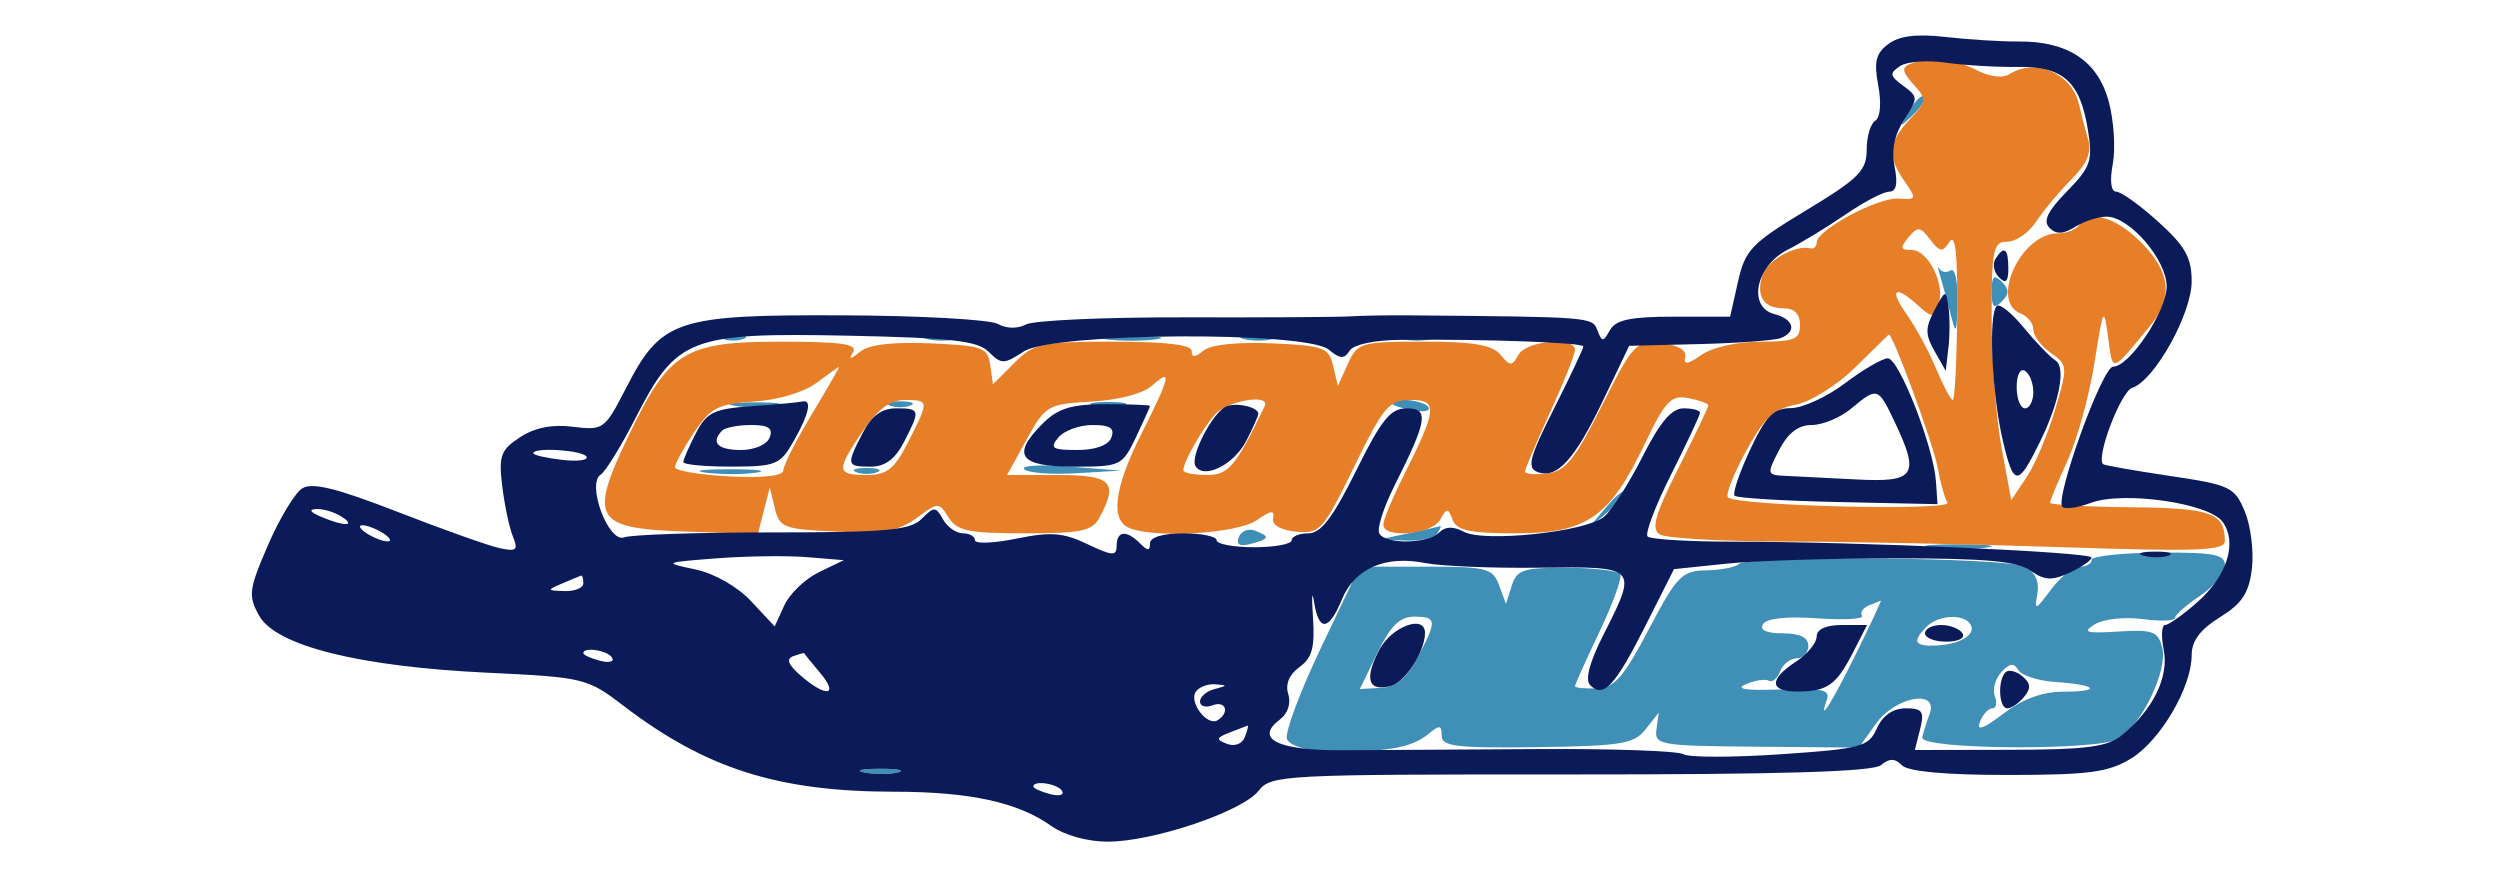<svg xmlns="http://www.w3.org/2000/svg" width="300" height="107" viewBox="0 0 300 107" version="1.1"><path d="M 229.100 13.295 C 227.835 15.402, 227.857 15.423, 229.579 13.774 C 230.570 12.824, 231.166 11.832, 230.903 11.569 C 230.640 11.306, 229.829 12.083, 229.100 13.295 M 232.788 33 C 233.040 33.825, 233.596 35.850, 234.021 37.500 C 234.744 40.300, 234.802 40.213, 234.898 36.191 C 234.954 33.816, 234.589 32.136, 234.085 32.447 C 233.582 32.758, 232.981 32.672, 232.749 32.256 C 232.517 31.840, 232.535 32.175, 232.788 33 M 239 35 C 239 36.867, 239.267 37.133, 240.200 36.200 C 241.133 35.267, 241.133 34.733, 240.200 33.800 C 239.267 32.867, 239 33.133, 239 35 M 86.750 40.662 C 87.438 40.940, 88.563 40.940, 89.250 40.662 C 89.938 40.385, 89.375 40.158, 88 40.158 C 86.625 40.158, 86.063 40.385, 86.750 40.662 M 111.250 40.689 C 112.213 40.941, 113.787 40.941, 114.750 40.689 C 115.713 40.438, 114.925 40.232, 113 40.232 C 111.075 40.232, 110.287 40.438, 111.250 40.689 M 132.768 40.725 C 134.565 40.947, 137.265 40.943, 138.768 40.715 C 140.271 40.486, 138.800 40.304, 135.500 40.310 C 132.200 40.315, 130.971 40.502, 132.768 40.725 M 149.250 40.689 C 150.213 40.941, 151.787 40.941, 152.750 40.689 C 153.713 40.438, 152.925 40.232, 151 40.232 C 149.075 40.232, 148.287 40.438, 149.250 40.689 M 168.250 40.689 C 169.213 40.941, 170.787 40.941, 171.750 40.689 C 172.713 40.438, 171.925 40.232, 170 40.232 C 168.075 40.232, 167.287 40.438, 168.250 40.689 M 88.264 48.718 C 89.784 48.947, 92.034 48.941, 93.264 48.704 C 94.494 48.467, 93.250 48.279, 90.500 48.286 C 87.750 48.294, 86.744 48.488, 88.264 48.718 M 106.750 48.662 C 107.438 48.940, 108.563 48.940, 109.250 48.662 C 109.938 48.385, 109.375 48.158, 108 48.158 C 106.625 48.158, 106.063 48.385, 106.750 48.662 M 131.250 48.689 C 132.213 48.941, 133.787 48.941, 134.750 48.689 C 135.713 48.438, 134.925 48.232, 133 48.232 C 131.075 48.232, 130.287 48.438, 131.250 48.689 M 167 48.383 C 167 48.594, 168.111 48.979, 169.470 49.239 C 170.828 49.499, 171.702 49.326, 171.411 48.856 C 170.899 48.027, 167 47.610, 167 48.383 M 122.903 56.307 C 123.349 56.751, 126.141 56.970, 129.107 56.793 L 134.500 56.472 128.296 55.986 C 124.884 55.719, 122.457 55.863, 122.903 56.307 M 84.768 56.725 C 86.565 56.947, 89.265 56.943, 90.768 56.715 C 92.271 56.486, 90.800 56.304, 87.500 56.310 C 84.200 56.315, 82.971 56.502, 84.768 56.725 M 102.750 56.662 C 103.438 56.940, 104.563 56.940, 105.250 56.662 C 105.938 56.385, 105.375 56.158, 104 56.158 C 102.625 56.158, 102.063 56.385, 102.750 56.662 M 192.405 61.250 L 190.500 63.500 192.750 61.595 C 193.988 60.547, 195 59.535, 195 59.345 C 195 58.545, 194.195 59.136, 192.405 61.250 M 148.658 64.450 C 148.311 65.354, 148.761 65.614, 150.075 65.270 C 152.373 64.669, 152.461 64.391, 150.583 63.670 C 149.803 63.371, 148.937 63.722, 148.658 64.450 M 169 64 L 165.500 64.737 168.691 64.868 C 170.446 64.941, 172.160 64.550, 172.500 64 C 172.840 63.450, 172.979 63.059, 172.809 63.132 C 172.639 63.204, 170.925 63.595, 169 64 M 231.750 65.723 C 233.537 65.945, 236.463 65.945, 238.250 65.723 C 240.037 65.502, 238.575 65.320, 235 65.320 C 231.425 65.320, 229.963 65.502, 231.750 65.723 M 251 67.183 C 251 67.633, 250.363 68, 249.583 68 C 248.804 68, 247.246 69.237, 246.121 70.750 C 244.234 73.287, 244.107 73.326, 244.480 71.254 C 244.743 69.790, 244.230 68.658, 243.008 68.004 C 240.919 66.886, 209.732 66.602, 208.643 67.691 C 208.263 68.070, 206.511 68.408, 204.750 68.441 C 201.821 68.495, 201.233 69.097, 197.868 75.500 C 194.807 81.325, 193.754 82.517, 191.595 82.601 C 190.168 82.656, 189 82.538, 189 82.337 C 189 82.136, 190.324 79.193, 191.942 75.796 C 193.560 72.399, 194.680 69.292, 194.433 68.891 C 194.185 68.490, 191.309 68.149, 188.042 68.133 C 182.803 68.108, 182.020 68.362, 181.409 70.286 L 180.717 72.467 179.891 70.234 C 179.131 68.179, 178.428 68, 171.111 68 L 163.158 68 158.541 77.681 C 156.002 83.005, 154.152 87.955, 154.431 88.681 C 154.715 89.420, 156.599 90.049, 158.719 90.111 C 166.059 90.326, 169.327 89.803, 171.399 88.084 C 172.748 86.964, 173 86.995, 173 88.283 C 173 89.575, 174.778 89.787, 184.458 89.656 C 194.619 89.518, 196.093 89.274, 197.485 87.500 L 199.055 85.500 198.777 87.500 C 198.514 89.402, 199.104 89.505, 210.784 89.606 L 223.068 89.713 225.102 86.856 C 227.462 83.543, 232.746 82.634, 231.533 85.750 C 231.158 86.713, 230.773 87.950, 230.676 88.500 C 230.419 89.963, 251.841 90.106, 254.246 88.657 C 257 86.998, 260.146 80.431, 259.473 77.748 C 258.972 75.751, 258.369 75.526, 254.203 75.784 C 250.307 76.026, 249.821 75.878, 251.368 74.922 C 252.401 74.284, 254.973 74.001, 257.118 74.289 C 259.253 74.575, 261.001 74.515, 261.003 74.155 C 261.004 73.795, 262.353 72.600, 264 71.500 C 265.647 70.400, 266.996 68.772, 266.997 67.882 C 267 66.522, 265.726 66.272, 259 66.315 C 254.600 66.344, 251 66.734, 251 67.183 M 224.244 72.664 C 223.553 72.943, 223.189 73.497, 223.435 73.895 C 223.681 74.293, 221.266 74.430, 218.069 74.199 C 214.448 73.937, 211.996 74.197, 211.569 74.889 C 211.122 75.611, 211.953 76, 213.941 76 C 215.993 76, 217 76.494, 217 77.500 C 217 78.325, 216.373 79, 215.607 79 C 214.841 79, 213.944 79.704, 213.614 80.563 C 213.284 81.423, 212.673 81.930, 212.257 81.689 C 211.841 81.447, 210.600 81.636, 209.500 82.108 C 208.156 82.685, 209.508 82.890, 213.625 82.733 C 218.702 82.540, 219.659 82.757, 219.216 84 C 218.133 87.038, 219.833 84.329, 222.824 78.250 C 224.515 74.813, 225.809 72.036, 225.699 72.079 C 225.590 72.122, 224.935 72.386, 224.244 72.664 M 165.290 78.341 L 163.181 82.681 165.708 82.546 C 167.498 82.451, 168.773 81.403, 170.076 78.956 C 172.475 74.451, 172.440 74, 169.699 74 C 167.976 74, 166.870 75.089, 165.290 78.341 M 231.200 75.200 C 229.430 76.970, 229.725 77.578, 232.300 77.465 C 235.226 77.337, 237.200 76.133, 236.457 74.931 C 235.647 73.619, 232.626 73.774, 231.200 75.200 M 240.163 80.654 C 239.427 81.451, 239.076 82.754, 239.381 83.551 C 239.687 84.348, 239.549 85, 239.076 85 C 238.602 85, 237.932 85.735, 237.587 86.634 C 237.152 87.768, 238.016 87.462, 240.413 85.634 C 242.718 83.876, 245.108 83, 247.600 83 C 252.331 83, 251.653 82.174, 246.645 81.837 C 244.566 81.697, 242.558 81.048, 242.183 80.394 C 241.675 79.511, 241.157 79.578, 240.163 80.654 M 103.762 92.707 C 105.006 92.946, 106.806 92.937, 107.762 92.687 C 108.718 92.437, 107.700 92.241, 105.500 92.252 C 103.300 92.263, 102.518 92.468, 103.762 92.707" stroke="none" fill="#408fb7" fill-rule="evenodd"/><path d="M 229.189 7.683 C 228.171 8.090, 228.264 8.634, 229.603 10.114 C 231.244 11.927, 231.222 12.134, 229.164 14.325 C 226.598 17.057, 226.456 18.778, 228.552 21.771 C 230.023 23.870, 229.983 23.978, 227.802 23.831 C 225.333 23.665, 218 27.606, 218 29.099 C 218 29.594, 217.662 29.911, 217.250 29.802 C 215.475 29.333, 212.053 31.257, 211.487 33.042 C 210.689 35.555, 211.628 37, 214.059 37 C 215.333 37, 216 37.687, 216 39 C 216 40.721, 215.333 41, 211.223 41 C 208.495 41, 205.481 41.675, 204.198 42.574 C 202.511 43.755, 202.019 43.818, 202.225 42.824 C 202.398 41.992, 201.321 41.386, 199.325 41.192 C 196.280 40.897, 195.989 41.205, 192.224 48.692 C 188.968 55.166, 187.845 56.554, 185.649 56.816 C 184.192 56.990, 183 56.889, 183 56.591 C 183 56.294, 184.350 53.103, 186 49.500 C 187.650 45.897, 189 42.511, 189 41.975 C 189 40.366, 183.171 40.873, 182.225 42.563 C 181.431 43.981, 181.229 43.981, 180.052 42.563 C 179.076 41.387, 176.799 41, 170.856 41 C 163.282 41, 162.907 41.109, 161.750 43.650 L 160.543 46.299 159.980 43.900 C 159.463 41.697, 158.859 41.476, 152.618 41.202 C 148.468 41.020, 145.271 41.360, 144.410 42.075 C 143.396 42.916, 143 42.930, 143 42.122 C 143 41.372, 139.893 41, 133.636 41 C 124.924 41, 124.095 41.178, 121.714 43.559 L 119.155 46.118 118.827 43.809 C 118.527 41.689, 117.941 41.476, 111.660 41.202 C 107.143 41.006, 104.276 41.345, 103.218 42.202 C 102.016 43.176, 101.804 43.188, 102.367 42.250 C 102.947 41.285, 100.967 41, 93.694 41 C 82.152 41, 80.288 42.149, 75.446 52.253 C 70.619 62.325, 71.272 63.418, 82.333 63.789 L 90.943 64.077 91.659 61.289 L 92.376 58.500 92.980 61 C 93.542 63.327, 94.060 63.521, 100.478 63.800 C 106.060 64.043, 107.876 63.729, 110.009 62.151 C 112.594 60.240, 112.668 60.239, 113.831 62.101 C 114.834 63.708, 116.241 64, 122.973 64 C 129.816 64, 131.075 63.729, 131.965 62.066 C 134.225 57.842, 133.387 57, 126.925 57 L 120.850 57 123.189 52.750 C 125.452 48.639, 125.707 48.490, 131.002 48.189 C 134.223 48.007, 137.201 47.223, 138.238 46.284 C 140.692 44.063, 140.456 45.153, 137 52 C 133.672 58.594, 133.188 62.475, 135.582 63.393 C 138.800 64.628, 148.542 64.009, 150.802 62.426 C 152.489 61.245, 152.981 61.182, 152.775 62.176 C 152.604 62.997, 153.649 63.613, 155.527 63.797 C 158.401 64.078, 158.753 63.686, 162.477 56.047 C 166.026 48.768, 166.674 48, 169.268 48 C 172.575 48, 172.473 49.054, 168.370 57.217 C 167.067 59.811, 166 62.398, 166 62.967 C 166 64.649, 171.813 64.157, 172.801 62.391 C 173.629 60.911, 173.752 60.911, 174.320 62.391 C 174.805 63.656, 176.422 64, 181.892 64 C 190.414 64, 193.148 62.105, 197.371 53.269 C 199.854 48.075, 200.520 47.377, 202.608 47.776 C 203.923 48.027, 205 48.417, 205 48.642 C 205 48.866, 203.388 52.252, 201.417 56.165 C 198.589 61.780, 198.115 63.457, 199.167 64.124 C 199.900 64.589, 206.615 64.976, 214.089 64.985 C 221.563 64.993, 236.526 65.296, 247.339 65.658 C 263.896 66.213, 266.998 66.095, 266.985 64.908 C 266.948 61.524, 265.384 60.966, 255.680 60.868 C 250.356 60.814, 246 60.572, 246 60.330 C 246 60.088, 246.949 57.807, 248.109 55.260 C 249.269 52.713, 250.719 47.451, 251.331 43.565 C 252.386 36.869, 252.472 36.708, 252.972 40.484 C 253.540 44.769, 253.284 44.839, 258.019 39.097 C 260.818 35.702, 260.483 32.637, 256.923 29.077 C 253.849 26.003, 250.667 25.112, 249.500 27 C 249.160 27.550, 248.009 28, 246.941 28 C 242.506 28, 238.732 36.192, 242.500 37.638 C 243.325 37.955, 244 38.815, 244 39.550 C 244 40.285, 244.943 41.547, 246.097 42.355 C 248.134 43.782, 248.149 43.974, 246.615 49.162 C 245.747 52.098, 244.207 55.741, 243.193 57.259 L 241.349 60.017 240.174 53.643 C 239.528 50.138, 239 43.159, 239 38.135 C 239 29.852, 239.176 29, 240.885 29 C 241.922 29, 243.488 27.904, 244.365 26.565 C 245.243 25.226, 247.141 22.950, 248.582 21.509 C 250.480 19.611, 251.027 18.281, 250.562 16.694 C 250.209 15.487, 249.719 13.600, 249.472 12.500 C 248.646 8.819, 244.253 6.920, 241.134 8.896 C 240.301 9.424, 238.741 9.225, 237.134 8.387 C 234.458 6.991, 231.560 6.734, 229.189 7.683 M 229.009 28.489 C 227.977 29.733, 228.046 30, 229.399 30 C 231.420 30, 233.500 34.256, 232.611 36.572 C 232.006 38.148, 231.826 38.153, 230.150 36.636 C 227.357 34.108, 226.650 34.699, 228.818 37.750 C 229.892 39.263, 231.475 42.188, 232.335 44.250 C 233.194 46.313, 234.094 48, 234.333 48 C 234.572 48, 234.811 43.388, 234.863 37.750 C 234.930 30.620, 234.655 27.957, 233.960 29 C 233.088 30.310, 232.791 30.277, 231.613 28.739 C 230.418 27.180, 230.120 27.151, 229.009 28.489 M 222.574 44.137 C 220.380 46.283, 217.231 48.241, 215.434 48.578 C 212.864 49.061, 211.676 50.179, 209.510 54.158 C 208.021 56.895, 207.048 59.381, 207.348 59.682 C 208.389 60.722, 234.332 61.347, 233.695 60.316 C 233.361 59.774, 232.832 57.887, 232.521 56.121 C 232.029 53.324, 227.032 39.746, 226.644 40.149 C 226.565 40.232, 224.733 42.026, 222.574 44.137 M 97.951 45.969 C 96.472 47.074, 93.337 48.005, 90.484 48.187 C 86.164 48.462, 85.289 48.913, 83.283 51.898 C 82.027 53.767, 81 55.641, 81 56.063 C 81 56.484, 83.926 56.980, 87.502 57.165 C 91.623 57.377, 94.003 57.112, 94.002 56.441 C 94.001 55.859, 95.542 52.821, 97.427 49.691 C 99.312 46.561, 100.774 44.014, 100.677 44.032 C 100.580 44.049, 99.353 44.921, 97.951 45.969 M 103.536 51.732 C 100.307 56.484, 100.351 57, 103.980 57 C 106.444 57, 107.309 56.315, 108.980 53.040 C 111.518 48.065, 111.512 48, 108.536 48 C 106.811 48, 105.312 49.119, 103.536 51.732 M 145.783 49.750 C 144.197 51.568, 142 55.450, 142 56.434 C 142 56.745, 143.248 57, 144.773 57 C 147.438 57, 148.223 56.073, 151.756 48.750 C 152.507 47.195, 147.244 48.076, 145.783 49.750" stroke="none" fill="#e77f29" fill-rule="evenodd"/><path d="M 226.609 5.275 C 225.101 6.395, 224.854 7.406, 225.389 10.262 C 225.788 12.385, 225.641 14.104, 225.031 14.481 C 224.464 14.831, 224 16.409, 224 17.986 C 224 20.477, 223.047 21.429, 216.750 25.232 C 210.165 29.208, 209.414 29.995, 208.558 33.805 L 207.616 38 200.858 38 C 195.686 38, 193.888 38.378, 193.199 39.609 C 192.381 41.071, 192.242 41.073, 191.690 39.635 C 191.076 38.035, 191.023 38.031, 169 37.841 C 166.525 37.820, 163.375 37.875, 162 37.964 C 160.625 38.052, 151.691 38.106, 142.147 38.082 C 132.604 38.059, 124.042 38.442, 123.122 38.935 C 122.116 39.473, 120.762 39.447, 119.729 38.868 C 118.783 38.339, 110.374 37.875, 101.042 37.839 C 81.102 37.760, 79.342 38.354, 75.114 46.591 C 72.574 51.538, 72.395 51.669, 68.771 51.212 C 66.265 50.896, 64.176 51.310, 62.402 52.472 C 60.074 53.998, 59.823 54.691, 60.271 58.351 C 60.550 60.633, 61.127 63.354, 61.553 64.398 C 62.213 66.016, 61.972 66.218, 59.914 65.766 C 58.586 65.475, 53.083 63.517, 47.683 61.415 C 40.399 58.580, 37.454 57.855, 36.265 58.605 C 35.383 59.161, 33.531 62.235, 32.148 65.437 C 29.851 70.756, 29.760 71.484, 31.095 73.879 C 33.109 77.494, 43.091 79.993, 58.431 80.722 C 70.099 81.277, 70.461 81.365, 74.843 84.710 C 84.718 92.248, 93.382 94.996, 107.299 95.006 C 116.387 95.012, 122.150 96.267, 126.154 99.113 C 127.723 100.229, 130.496 101, 132.936 101 C 138.370 101, 149.097 97.379, 151.034 94.891 C 152.510 92.995, 153.925 92.921, 188.463 92.934 C 213.724 92.944, 224.762 92.613, 225.721 91.816 C 226.738 90.973, 227.379 90.979, 228.242 91.842 C 228.986 92.586, 233.530 92.999, 240.950 92.996 C 250.651 92.993, 253.014 92.679, 255.710 91.035 C 259.235 88.886, 263 82.475, 263 78.621 C 263 76.905, 264.024 75.530, 266.392 74.067 C 269.053 72.422, 269.880 71.165, 270.228 68.235 C 270.472 66.181, 270.089 63.095, 269.376 61.377 C 268.155 58.437, 267.630 58.188, 260.351 57.106 C 256.101 56.473, 252.506 55.839, 252.362 55.696 C 251.504 54.837, 254.511 46.972, 255.864 46.538 C 258.524 45.686, 263 37.673, 263 33.762 C 263 30.913, 262.228 29.535, 258.997 26.616 C 256.796 24.627, 254.525 23, 253.952 23 C 253.312 23, 253.151 21.711, 253.536 19.659 C 253.881 17.822, 253.660 14.450, 253.045 12.166 C 251.743 7.330, 248.145 4.935, 242.253 4.980 C 240.189 4.996, 236.250 4.753, 233.500 4.439 C 230.012 4.042, 227.928 4.295, 226.609 5.275 M 228.005 7.929 C 226.711 8.788, 226.762 9.106, 228.387 10.294 C 230.188 11.611, 230.193 11.776, 228.510 14.345 C 227.336 16.136, 226.953 18.013, 227.352 20.012 C 227.759 22.047, 227.554 23, 226.707 23 C 226.024 23, 223.672 24.228, 221.482 25.729 C 219.292 27.231, 216.150 29.143, 214.500 29.979 C 210.689 31.911, 209.683 36.843, 212.926 37.691 C 215.272 38.304, 215.662 39.809, 213.674 40.572 C 212.945 40.851, 208.558 41.175, 203.924 41.290 L 195.500 41.500 192.385 48.015 C 188.952 55.196, 186.816 57.527, 184.489 56.634 C 183.205 56.141, 183.531 54.896, 186.476 49.047 C 188.414 45.199, 190 41.837, 190 41.577 C 190 41.105, 178.256 40.676, 168.111 40.779 C 164.888 40.811, 162.406 41.343, 161.937 42.102 C 161.312 43.113, 160.806 43.083, 159.447 41.956 C 156.742 39.711, 126.334 39.896, 122.850 42.179 C 120.481 43.731, 120.163 43.735, 118.657 42.228 C 117.324 40.895, 114.247 40.541, 101.763 40.283 C 82.881 39.893, 81.179 40.543, 76.348 50.002 C 74.578 53.467, 72.664 56.590, 72.095 56.942 C 70.344 58.024, 73.022 65.206, 74.906 64.483 C 75.757 64.156, 83.769 63.889, 92.711 63.889 C 106.385 63.889, 109.227 63.631, 110.593 62.264 C 112.093 60.764, 112.291 60.768, 113.159 62.319 C 113.676 63.244, 114.752 64, 115.550 64 C 116.347 64, 117 64.372, 117 64.827 C 117 65.281, 119.242 65.194, 121.982 64.633 C 126.079 63.794, 127.589 63.910, 130.482 65.290 C 133.505 66.732, 134 66.759, 134 65.484 C 134 63.690, 135.172 63.572, 136.800 65.200 C 137.733 66.133, 138 66.133, 138 65.200 C 138 64.467, 139.556 64, 142 64 C 144.200 64, 146 64.375, 146 64.833 C 146 65.292, 148.025 65.667, 150.500 65.667 C 152.975 65.667, 155 65.292, 155 64.833 C 155 64.375, 155.904 64, 157.008 64 C 158.511 64, 159.951 62.112, 162.727 56.500 C 165.771 50.350, 166.861 49, 168.787 49 C 171.521 49, 171.303 50.392, 167.335 58.287 C 166.011 60.921, 165.196 63.508, 165.523 64.037 C 166.333 65.348, 171.343 65.257, 172.693 63.907 C 173.435 63.165, 174.380 63.132, 175.643 63.806 C 178.105 65.120, 190.300 63.826, 192.477 62.019 C 193.405 61.249, 195.483 58.005, 197.096 54.810 C 199.188 50.665, 200.598 49, 202.014 49 C 203.106 49, 204 49.236, 204 49.525 C 204 49.814, 202.446 53.135, 200.547 56.906 C 198.649 60.676, 197.374 64.040, 197.714 64.381 C 198.055 64.721, 202.686 65, 208.007 65 C 222.947 65, 251.001 66.245, 250.992 66.907 C 250.988 67.233, 249.805 68.047, 248.364 68.717 C 246.226 69.709, 245.356 69.663, 243.649 68.467 C 242.049 67.346, 238.223 67, 227.424 67 C 219.652 67, 210.499 67.292, 207.084 67.649 L 200.875 68.298 197.462 75.075 C 193.823 82.301, 192.418 83.818, 190.834 82.234 C 190.179 81.579, 190.718 79.517, 192.422 76.155 C 196.558 67.991, 196.542 67.974, 184.750 68.124 C 179.113 68.195, 172.920 67.942, 170.990 67.561 C 166.217 66.618, 162.568 68.215, 161.035 71.916 C 159.454 75.733, 158.262 75.852, 157.689 72.250 C 157.448 70.737, 157.389 71.560, 157.558 74.078 C 157.800 77.681, 157.454 78.952, 155.935 80.047 C 154.703 80.935, 154.217 82.110, 154.593 83.293 C 154.941 84.389, 154.539 85.628, 153.609 86.323 C 150.482 88.664, 153.320 90.071, 161.081 90.030 C 165.161 90.008, 175.779 89.945, 184.675 89.890 C 193.571 89.834, 201.373 90.113, 202.013 90.508 C 202.653 90.903, 207.892 90.905, 213.655 90.513 C 223.416 89.847, 224.210 89.634, 225.228 87.399 C 225.932 85.854, 227.161 85, 228.680 85 C 230.696 85, 230.947 85.363, 230.411 87.500 L 229.783 90 241.142 89.978 C 250.394 89.960, 252.894 89.635, 254.625 88.228 C 258.348 85.200, 260.296 81.230, 259.648 77.988 C 259.319 76.345, 259.393 75, 259.813 75 C 260.232 75, 261.979 73.763, 263.694 72.250 C 267.275 69.091, 268.521 65.095, 266.701 62.606 C 265.059 60.361, 254.749 58.891, 250.881 60.351 C 249.339 60.933, 247.812 61.146, 247.489 60.823 C 246.535 59.868, 252.273 44, 253.573 44 C 255.546 44, 260 37.327, 260 34.371 C 260 31.173, 255.550 26, 252.799 26 C 251.795 26, 250.090 26.551, 249.011 27.225 C 247.578 28.120, 246.752 28.152, 245.943 27.343 C 245.134 26.534, 245.694 25.359, 248.023 22.976 C 250.886 20.047, 251.144 19.301, 250.557 15.634 C 249.620 9.771, 247.586 7.947, 242.077 8.029 C 239.560 8.066, 235.700 7.836, 233.500 7.517 C 231.300 7.198, 228.827 7.383, 228.005 7.929 M 239.446 31.087 C 239.077 31.685, 239.275 32.675, 239.887 33.287 C 240.704 34.104, 241 33.815, 241 32.200 C 241 29.785, 240.481 29.413, 239.446 31.087 M 232.148 37.203 C 231.015 39.338, 231.013 40.134, 232.141 42.125 L 233.486 44.500 233.811 41.736 C 233.989 40.216, 233.993 38.001, 233.818 36.815 C 233.511 34.732, 233.453 34.746, 232.148 37.203 M 239.611 36.722 C 238.587 37.747, 239.010 47.180, 240.335 52.853 C 241.639 58.439, 242.136 58.455, 244.806 53 C 247.146 48.221, 247.936 44.070, 246.661 43.259 C 246.004 42.842, 244.287 41.062, 242.844 39.305 C 241.402 37.548, 239.947 36.386, 239.611 36.722 M 221.428 45.972 C 219.268 47.607, 216.339 48.957, 214.921 48.972 C 212.816 48.995, 211.912 49.918, 210.001 53.997 C 208.714 56.745, 207.884 59.218, 208.158 59.491 C 208.431 59.764, 214.020 60.103, 220.577 60.244 L 232.500 60.500 232.317 57.785 C 232.036 53.633, 227.885 43, 226.544 43 C 225.891 43, 223.589 44.337, 221.428 45.972 M 242 46.441 C 242 47.848, 242.450 49, 243 49 C 243.550 49, 244 48.127, 244 47.059 C 244 45.991, 243.550 44.840, 243 44.500 C 242.433 44.149, 242 44.990, 242 46.441 M 222.139 49.033 C 220.841 50.115, 218.715 51, 217.415 51 C 215.800 51, 214.560 51.950, 213.500 54 C 211.998 56.904, 212.021 57.003, 214.224 57.102 C 215.476 57.158, 219.313 57.351, 222.750 57.532 C 229.872 57.907, 230.426 57.058, 227.315 50.534 C 225.366 46.448, 225.274 46.422, 222.139 49.033 M 90.249 48.737 C 85.637 49.060, 84.815 49.458, 83.499 52.003 C 82.674 53.597, 82 55.148, 82 55.450 C 82 55.753, 84.588 55.997, 87.750 55.994 C 93.121 55.988, 93.615 55.785, 95.250 52.913 C 97.108 49.647, 97.482 47.881, 96.250 48.185 C 95.838 48.287, 93.137 48.535, 90.249 48.737 M 125.250 50.702 C 121.295 54.581, 122.250 56, 128.815 56 C 134.486 56, 134.671 55.913, 136.315 52.466 C 137.242 50.522, 138 48.835, 138 48.716 C 138 48.597, 135.637 48.499, 132.750 48.498 C 128.680 48.496, 126.994 48.991, 125.250 50.702 M 147.229 48.738 C 145.610 49.302, 142.743 54.776, 143.460 55.935 C 144.462 57.557, 148.067 55.770, 149.540 52.923 C 150.343 51.370, 151 49.900, 151 49.657 C 151 48.878, 148.544 48.279, 147.229 48.738 M 103.526 51.950 C 101.526 55.818, 101.568 56, 104.474 56 C 106.203 56, 107.408 55.111, 108.474 53.050 C 110.474 49.182, 110.432 49, 107.526 49 C 105.797 49, 104.592 49.889, 103.526 51.950 M 86.667 51.667 C 85.248 53.086, 86.120 54, 88.893 54 C 90.542 54, 92.034 53.355, 92.362 52.500 C 92.789 51.387, 92.215 51, 90.135 51 C 88.594 51, 87.033 51.300, 86.667 51.667 M 127 52.500 C 125.934 53.785, 126.259 54, 129.271 54 C 131.473 54, 133.001 53.440, 133.362 52.500 C 133.790 51.383, 133.210 51, 131.091 51 C 129.526 51, 127.685 51.675, 127 52.500 M 64 54.391 C 64 54.605, 65.543 54.961, 67.430 55.182 C 69.316 55.402, 70.640 55.226, 70.371 54.791 C 69.887 54.008, 64 53.638, 64 54.391 M 38.500 62 C 41.249 63.181, 42.828 63.181, 41 62 C 40.175 61.467, 38.825 61.055, 38 61.086 C 37.011 61.122, 37.181 61.433, 38.500 62 M 44 64 C 44.825 64.533, 45.950 64.969, 46.500 64.969 C 47.050 64.969, 46.825 64.533, 46 64 C 45.175 63.467, 44.050 63.031, 43.500 63.031 C 42.950 63.031, 43.175 63.467, 44 64 M 86 67 C 79.640 67.489, 79.584 67.518, 83.421 68.327 C 85.733 68.815, 88.496 70.390, 90.153 72.164 L 92.964 75.173 94.115 72.647 C 94.748 71.258, 96.613 69.469, 98.259 68.671 L 101.253 67.221 96.876 66.861 C 94.469 66.662, 89.575 66.725, 86 67 M 257.269 66.693 C 258.242 66.947, 259.592 66.930, 260.269 66.656 C 260.946 66.382, 260.150 66.175, 258.500 66.195 C 256.850 66.215, 256.296 66.439, 257.269 66.693 M 67.500 70 C 65.592 70.820, 65.603 70.863, 67.750 70.930 C 68.987 70.968, 70 70.550, 70 70 C 70 69.450, 69.888 69.032, 69.750 69.070 C 69.612 69.109, 68.600 69.527, 67.500 70 M 165.485 78.029 C 163.686 81.508, 164.180 83.027, 166.879 82.321 C 168.614 81.868, 171 78.180, 171 75.953 C 171 73.672, 166.949 75.197, 165.485 78.029 M 218 76.385 C 218 77.147, 216.875 78.507, 215.500 79.408 C 212.225 81.554, 212.326 83.004, 215.750 82.985 C 219.298 82.965, 220.358 82.209, 222.386 78.250 L 224.051 75 221.026 75 C 219.115 75, 218 75.510, 218 76.385 M 231 76 C 231 76.550, 232.152 77, 233.559 77 C 235.010 77, 235.851 76.567, 235.500 76 C 235.160 75.450, 234.009 75, 232.941 75 C 231.873 75, 231 75.450, 231 76 M 70 78.383 C 70 78.594, 70.901 79.002, 72.001 79.290 C 73.102 79.578, 73.751 79.405, 73.442 78.907 C 72.904 78.036, 70 77.594, 70 78.383 M 95.209 78.734 C 94.298 79.058, 94.565 79.755, 96.112 81.097 C 99.145 83.727, 100.722 83.490, 98.416 80.750 C 97.374 79.513, 96.517 78.449, 96.511 78.387 C 96.505 78.325, 95.919 78.481, 95.209 78.734 M 240.658 80.675 C 239.688 81.646, 239.858 85, 240.878 85 C 241.360 85, 242.266 84.385, 242.890 83.633 C 243.747 82.600, 243.693 81.990, 242.670 81.141 C 241.925 80.523, 241.020 80.313, 240.658 80.675 M 143.473 83.044 C 142.675 84.335, 144.895 87.183, 146.113 86.430 C 147.605 85.508, 147.098 84.025, 145.500 84.638 C 144.675 84.955, 144 84.749, 144 84.180 C 144 83.612, 144.787 82.941, 145.750 82.689 C 147.328 82.277, 147.334 82.221, 145.809 82.116 C 144.879 82.052, 143.828 82.470, 143.473 83.044 M 147.573 87.895 C 145.920 88.543, 145.873 88.737, 147.240 89.262 C 148.164 89.617, 149.066 89.270, 149.386 88.437 C 149.689 87.647, 149.839 87.032, 149.719 87.070 C 149.598 87.109, 148.633 87.480, 147.573 87.895 M 103.762 92.707 C 105.006 92.946, 106.806 92.937, 107.762 92.687 C 108.718 92.437, 107.700 92.241, 105.500 92.252 C 103.300 92.263, 102.518 92.468, 103.762 92.707 M 124 94.383 C 124 94.594, 124.901 95.002, 126.001 95.290 C 127.102 95.578, 127.751 95.405, 127.442 94.907 C 126.904 94.036, 124 93.594, 124 94.383" stroke="none" fill="#0b1a59" fill-rule="evenodd"/></svg>